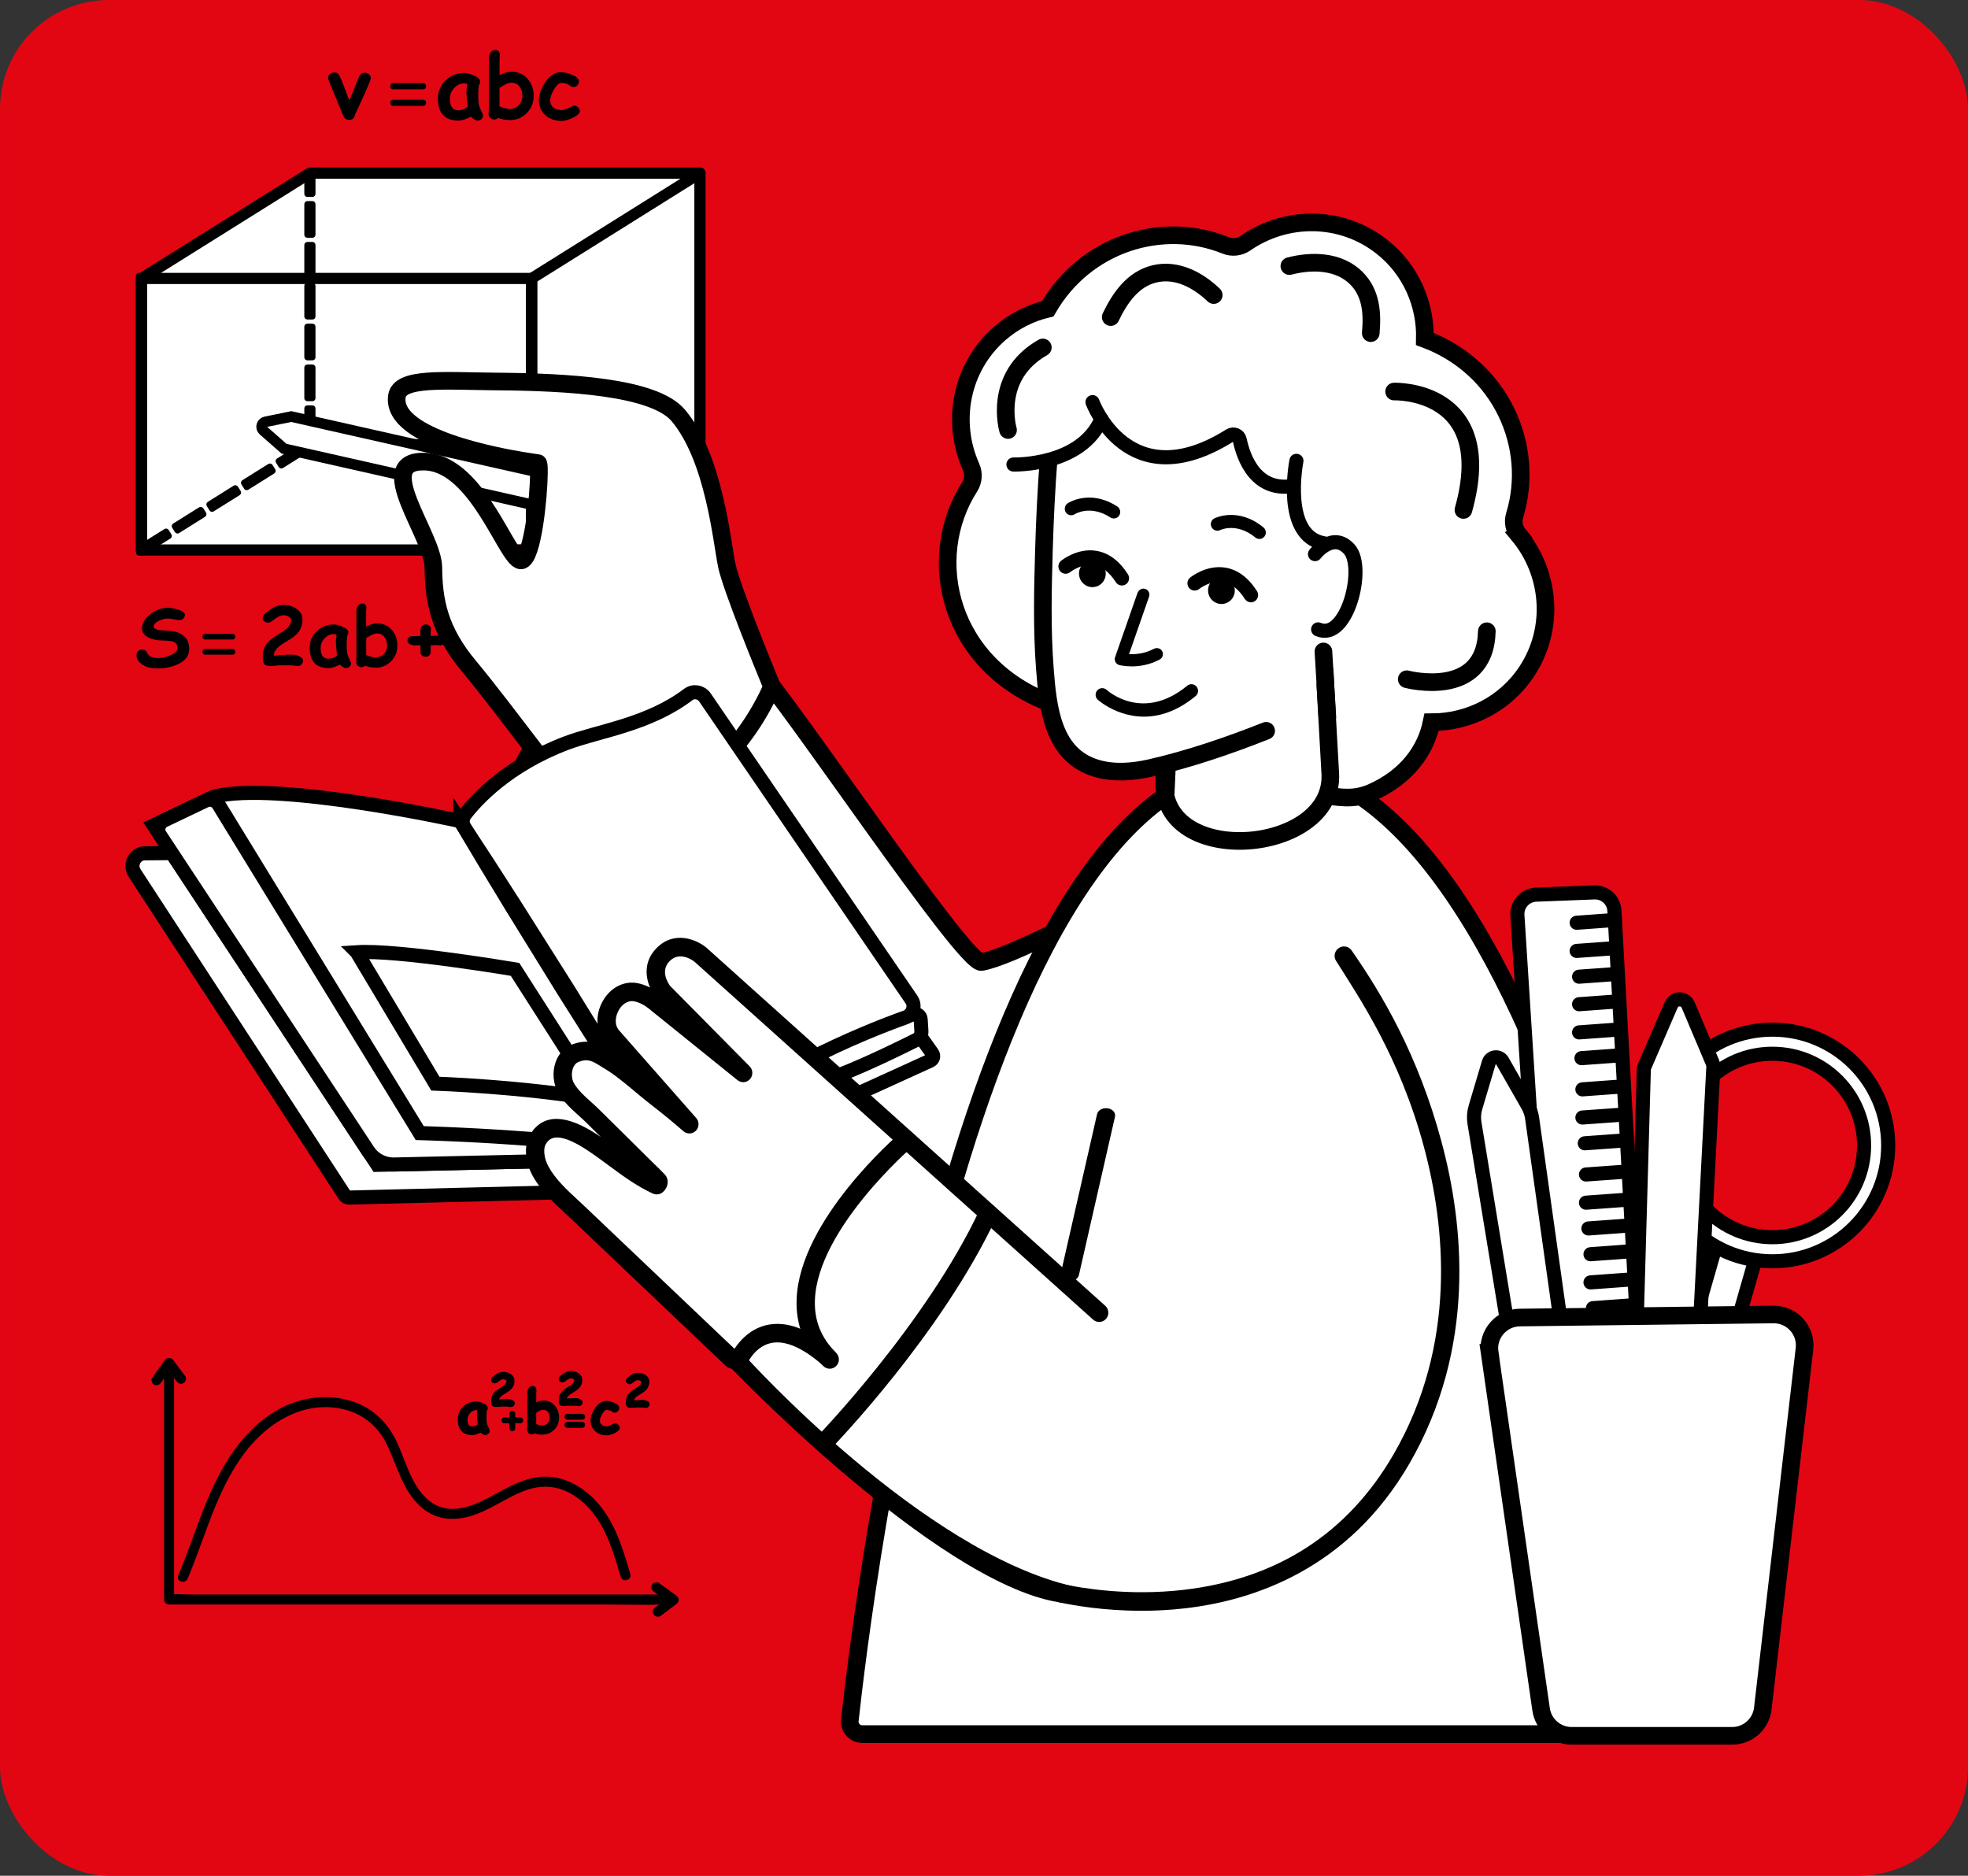 <?xml version="1.0" encoding="UTF-8"?> <svg xmlns="http://www.w3.org/2000/svg" id="a" viewBox="0 0 558.3 532.09"><rect x="0" y="0" width="558.3" height="532.09" fill="#333333" stroke="none"/> <defs> <style>.c{stroke:#fff;}.c,.d,.e,.f,.g{fill:#fff;}.c,.h,.e,.i,.j,.f,.g{stroke-miterlimit:10;}.c,.e,.i,.j,.f,.g{stroke-linecap:round;}.c,.i,.j,.f{stroke-width:4px;}.h{stroke-width:.5px;}.h,.e,.i,.j,.f,.g{stroke:#000;}.e{stroke-width:5px;}.i{fill:none;}.j,.k{fill:#e20613;}.g{stroke-width:3px;}</style> </defs> <g> <rect class="k" x="0" y="0" width="558.3" height="532.09" rx="30.89" ry="30.89" transform="translate(558.3 532.09) rotate(-180)"></rect> <polygon class="d" points="87.18 49.1 198.58 48.99 197.97 153.72 40.03 156.03 40.25 79.4 87.18 49.1"></polygon> <g> <g> <g> <path class="h" d="M151.55,156.75H39.42V78.27h112.13v78.48Zm-110.68-1.45h109.24V79.72H40.87v75.58Z"></path> <path class="h" d="M151.55,157.36H39.42c-.34,0-.61-.27-.61-.61V78.27c0-.34,.27-.61,.61-.61h112.13c.34,0,.61,.27,.61,.61v78.48c0,.34-.27,.61-.61,.61Zm-111.52-1.23h110.9V78.89H40.03v77.25Zm110.07-.22H40.87c-.34,0-.61-.27-.61-.61V79.72c0-.34,.27-.61,.61-.61h109.24c.34,0,.61,.27,.61,.61v75.58c0,.34-.27,.61-.61,.61Zm-108.62-1.23h108.01V80.33H41.48v74.36Z"></path> </g> <g> <path class="h" d="M150.82,156.75c-.12,0-.24-.03-.35-.09-.23-.13-.37-.37-.37-.63V79c0-.25,.13-.48,.34-.61l47.76-29.9c.22-.14,.51-.15,.74-.02,.23,.13,.37,.37,.37,.63V126.13c0,.25-.13,.48-.34,.61l-47.76,29.9c-.12,.07-.25,.11-.38,.11Zm.72-77.35v75.32l46.31-28.99V50.41l-46.31,28.99Z"></path> <path class="h" d="M150.82,157.36c-.22,0-.45-.06-.65-.16-.43-.24-.69-.69-.69-1.17V79c0-.46,.23-.89,.63-1.13l47.76-29.9c.42-.26,.94-.28,1.36-.03,.42,.23,.68,.68,.68,1.17V126.13c0,.46-.24,.89-.63,1.13l-47.76,29.9c-.22,.13-.46,.2-.71,.2Zm47.7-108.36h0l-47.76,29.9-.05,77.12,.11,.11s.04,0,.06-.02l47.76-29.9,.05-77.12h0l-.17-.09Zm-46.98,106.33c-.1,0-.2-.03-.3-.08-.2-.11-.32-.31-.32-.54V79.4c0-.21,.11-.41,.29-.52l46.31-28.99c.19-.12,.43-.12,.62-.02,.19,.11,.32,.31,.32,.54V125.73c0,.21-.11,.41-.29,.52l-46.31,28.99c-.1,.06-.21,.09-.33,.09Zm.61-75.6v73.87l45.08-28.22V51.52l-45.08,28.22Z"></path> </g> <g> <path class="h" d="M40.53,156.64l-.77-1.23,7.36-4.61,.77,1.23-7.36,4.61Zm9.82-6.14l-.77-1.23,7.36-4.61,.77,1.23-7.36,4.61Zm9.82-6.15l-.77-1.23,7.36-4.61,.77,1.23-7.36,4.61Zm9.82-6.15l-.77-1.23,7.36-4.61,.77,1.23-7.36,4.61Zm9.82-6.14l-.77-1.23,7.36-4.61,.77,1.23-7.36,4.61Zm8.83-7.5h-1.45v-8.69h1.45v8.69Zm0-11.58h-1.45v-8.69h1.45v8.69Zm0-11.58h-1.45v-8.69h1.45v8.69Zm0-11.58h-1.45v-8.69h1.45v8.69Zm0-11.58h-1.45v-8.69h1.45v8.69Zm0-11.58h-1.45v-8.69h1.45v8.69Zm0-11.58h-1.45v-5.96h1.45v5.96Z"></path> <path class="h" d="M40.53,157.25c-.2,0-.4-.1-.52-.29l-.77-1.23c-.09-.14-.11-.31-.08-.46,.04-.16,.13-.3,.27-.38l7.36-4.61c.29-.18,.66-.09,.85,.19l.77,1.23c.09,.14,.11,.31,.08,.46-.04,.16-.13,.3-.27,.38l-7.36,4.61c-.1,.06-.21,.09-.32,.09Zm.08-1.65l.12,.19,6.32-3.96-.12-.19-6.32,3.96Zm9.74-4.5s-.09,0-.14-.02c-.16-.04-.3-.13-.38-.27l-.77-1.23c-.09-.14-.11-.3-.08-.46,.04-.16,.13-.3,.27-.38l7.36-4.61c.29-.18,.67-.09,.85,.19l.77,1.23c.09,.14,.11,.31,.08,.46-.04,.16-.13,.3-.27,.38l-7.36,4.61c-.1,.06-.21,.09-.33,.09Zm.08-1.65l.12,.19,6.32-3.96-.12-.19-6.32,3.96Zm9.74-4.5c-.2,0-.4-.1-.52-.29l-.77-1.23c-.09-.14-.11-.3-.08-.46,.04-.16,.14-.3,.27-.38l7.36-4.61c.29-.18,.67-.09,.85,.19l.77,1.23c.09,.14,.11,.3,.08,.46-.04,.16-.14,.3-.27,.38l-7.36,4.61c-.1,.06-.21,.09-.33,.09Zm.08-1.65l.12,.19,6.32-3.96-.12-.19-6.32,3.96Zm9.74-4.5c-.2,0-.4-.1-.52-.29l-.77-1.23c-.09-.14-.11-.31-.08-.46,.04-.16,.13-.3,.27-.38l7.36-4.61c.29-.18,.67-.09,.85,.19l.77,1.23c.09,.14,.11,.3,.08,.46-.04,.16-.14,.3-.27,.38l-7.36,4.61c-.1,.06-.21,.09-.32,.09Zm.08-1.65l.12,.19,6.32-3.96-.12-.19-6.32,3.96Zm9.74-4.5c-.2,0-.4-.1-.52-.29l-.77-1.23c-.09-.14-.11-.31-.08-.46,.04-.16,.13-.3,.27-.38l7.36-4.61c.29-.18,.67-.09,.85,.19l.77,1.23c.09,.14,.11,.3,.08,.46-.04,.16-.14,.3-.27,.38l-7.36,4.61c-.1,.06-.21,.09-.32,.09Zm.08-1.65l.12,.19,6.32-3.96-.12-.19-6.32,3.96Zm8.75-5.85h-1.45c-.34,0-.61-.27-.61-.61v-8.69c0-.34,.27-.61,.61-.61h1.45c.34,0,.61,.27,.61,.61v8.69c0,.34-.27,.61-.61,.61Zm-.83-1.23h.22v-7.46h-.22v7.46Zm.83-10.36h-1.45c-.34,0-.61-.27-.61-.61v-8.69c0-.34,.27-.61,.61-.61h1.45c.34,0,.61,.27,.61,.61v8.69c0,.34-.27,.61-.61,.61Zm-.83-1.23h.22v-7.46h-.22v7.46Zm.83-10.36h-1.45c-.34,0-.61-.27-.61-.61v-8.69c0-.34,.27-.61,.61-.61h1.45c.34,0,.61,.27,.61,.61v8.69c0,.34-.27,.61-.61,.61Zm-.83-1.23h.22v-7.46h-.22v7.46Zm.83-10.36h-1.45c-.34,0-.61-.27-.61-.61v-8.69c0-.34,.27-.61,.61-.61h1.45c.34,0,.61,.27,.61,.61v8.69c0,.34-.27,.61-.61,.61Zm-.83-1.23h.22v-7.46h-.22v7.46Zm.83-10.36h-1.45c-.34,0-.61-.27-.61-.61v-8.69c0-.34,.27-.61,.61-.61h1.45c.34,0,.61,.27,.61,.61v8.69c0,.34-.27,.61-.61,.61Zm-.83-1.23h.22v-7.46h-.22v7.46Zm.83-10.36h-1.45c-.34,0-.61-.27-.61-.61v-8.69c0-.34,.27-.61,.61-.61h1.45c.34,0,.61,.27,.61,.61v8.69c0,.34-.27,.61-.61,.61Zm-.83-1.23h.22v-7.46h-.22v7.46Zm.83-10.36h-1.45c-.34,0-.61-.27-.61-.61v-5.96c0-.34,.27-.61,.61-.61h1.45c.34,0,.61,.27,.61,.61v5.96c0,.34-.27,.61-.61,.61Zm-.83-1.23h.22v-4.74h-.22v4.74Z"></path> </g> <g> <path class="h" d="M40.14,156.75c-.4,0-.72-.33-.72-.72V79c0-.25,.13-.48,.34-.61l47.76-29.9c.12-.07,.25-.11,.38-.11h110.68c.4,0,.72,.32,.72,.72s-.32,.72-.72,.72H88.11l-47.24,29.57v76.63c0,.4-.32,.72-.72,.72Z"></path> <path class="h" d="M40.14,157.36c-.74,0-1.34-.6-1.34-1.34V79c0-.46,.23-.89,.63-1.13l47.76-29.9c.21-.13,.46-.2,.71-.2h110.68c.74,0,1.34,.6,1.34,1.34s-.6,1.34-1.34,1.34H88.29l-46.81,29.3v76.29c0,.74-.6,1.34-1.34,1.34ZM87.9,48.99l-47.82,29.91-.05,77.12c0,.12,.22,.12,.22,0V79.4c0-.21,.11-.41,.29-.52l47.24-29.57c.1-.06,.21-.09,.33-.09h110.47c.06,0,.11-.05,.11-.11s-.05-.11-.11-.11H87.9Z"></path> </g> <g> <path class="h" d="M198.58,126.85h-6.44v-1.45h6.44v1.45Zm-9.33,0h-8.69v-1.45h8.69v1.45Zm-11.58,0h-8.69v-1.45h8.69v1.45Zm-11.58,0h-8.69v-1.45h8.69v1.45Zm-11.58,0h-8.69v-1.45h8.69v1.45Zm-11.58,0h-8.69v-1.45h8.69v1.45Zm-11.58,0h-8.69v-1.45h8.69v1.45Zm-11.58,0h-8.69v-1.45h8.69v1.45Zm-11.58,0h-8.69v-1.45h8.69v1.45Zm-11.58,0h-8.69v-1.45h8.69v1.45Z"></path> <path class="h" d="M198.58,127.47h-6.44c-.34,0-.61-.27-.61-.61v-1.45c0-.34,.27-.61,.61-.61h6.44c.34,0,.61,.27,.61,.61v1.45c0,.34-.27,.61-.61,.61Zm-5.82-1.23h5.21v-.22h-5.21v.22Zm-3.51,1.23h-8.69c-.34,0-.61-.27-.61-.61v-1.45c0-.34,.27-.61,.61-.61h8.69c.34,0,.61,.27,.61,.61v1.45c0,.34-.27,.61-.61,.61Zm-8.07-1.23h7.46v-.22h-7.46v.22Zm-3.51,1.23h-8.69c-.34,0-.61-.27-.61-.61v-1.45c0-.34,.27-.61,.61-.61h8.69c.34,0,.61,.27,.61,.61v1.45c0,.34-.27,.61-.61,.61Zm-8.07-1.23h7.46v-.22h-7.46v.22Zm-3.51,1.23h-8.69c-.34,0-.61-.27-.61-.61v-1.45c0-.34,.27-.61,.61-.61h8.69c.34,0,.61,.27,.61,.61v1.45c0,.34-.27,.61-.61,.61Zm-8.07-1.23h7.46v-.22h-7.46v.22Zm-3.51,1.23h-8.69c-.34,0-.61-.27-.61-.61v-1.45c0-.34,.27-.61,.61-.61h8.69c.34,0,.61,.27,.61,.61v1.45c0,.34-.27,.61-.61,.61Zm-8.07-1.23h7.46v-.22h-7.46v.22Zm-3.51,1.23h-8.69c-.34,0-.61-.27-.61-.61v-1.45c0-.34,.27-.61,.61-.61h8.69c.34,0,.61,.27,.61,.61v1.45c0,.34-.27,.61-.61,.61Zm-8.07-1.23h7.46v-.22h-7.46v.22Zm-3.51,1.23h-8.69c-.34,0-.61-.27-.61-.61v-1.45c0-.34,.27-.61,.61-.61h8.69c.34,0,.61,.27,.61,.61v1.45c0,.34-.27,.61-.61,.61Zm-8.07-1.23h7.46v-.22h-7.46v.22Zm-3.51,1.23h-8.69c-.34,0-.61-.27-.61-.61v-1.45c0-.34,.27-.61,.61-.61h8.69c.34,0,.61,.27,.61,.61v1.45c0,.34-.27,.61-.61,.61Zm-8.07-1.23h7.46v-.22h-7.46v.22Zm-3.51,1.23h-8.69c-.34,0-.61-.27-.61-.61v-1.45c0-.34,.27-.61,.61-.61h8.69c.34,0,.61,.27,.61,.61v1.45c0,.34-.27,.61-.61,.61Zm-8.07-1.23h7.46v-.22h-7.46v.22Zm-3.51,1.23h-8.69c-.34,0-.61-.27-.61-.61v-1.45c0-.34,.27-.61,.61-.61h8.69c.34,0,.61,.27,.61,.61v1.45c0,.34-.27,.61-.61,.61Zm-8.07-1.23h7.46v-.22h-7.46v.22Z"></path> </g> </g> <path d="M44.61,189.6c-1.91,0-3.41-.42-4.5-1.27-.92-.71-1.39-1.52-1.39-2.44,0-.47,.14-.87,.43-1.18,.28-.31,.68-.47,1.18-.47,.68,0,1.17,.34,1.49,1.04,.43,.92,1.4,1.39,2.9,1.39,1.29,0,2.54-.28,3.75-.84,1.25-.58,1.88-1.21,1.88-1.9,0-.95-.39-1.57-1.17-1.87-.56-.22-1.67-.35-3.35-.38-1.3-.03-2.46-.27-3.49-.73-1.39-.62-2.07-1.52-2.05-2.68,.02-1.46,.8-2.81,2.34-4.03,1.54-1.22,3.24-1.83,5.09-1.83,.74,0,1.64,.17,2.72,.51,1.34,.42,2.02,.9,2.02,1.45,0,.39-.13,.74-.4,1.04-.3,.34-.69,.51-1.16,.51-.35,0-.88-.08-1.58-.23-.7-.15-1.23-.23-1.59-.23-.97,0-1.89,.24-2.76,.7-.9,.47-1.35,.97-1.35,1.52,0,.29,.14,.52,.41,.7,.27,.18,.68,.31,1.23,.39,.96,.05,1.92,.11,2.87,.16,1.67,.13,2.98,.6,3.95,1.41,1.07,.9,1.6,2.15,1.6,3.74,0,1.94-1.1,3.4-3.31,4.4-1.68,.76-3.6,1.14-5.77,1.14Z"></path> <g> <path d="M84.49,188.94c-.19,0-.48-.03-.87-.1-.39-.06-.68-.1-.85-.1h-3.31c-.29-.01-.72,.02-1.3,.1-.58,.07-1.01,.11-1.31,.11-.08,0-.2-.02-.36-.04-.16-.03-.28-.05-.36-.05-.68,0-1.13-.27-1.37-.82-.15-.34-.23-.88-.23-1.6,0-1.4,.31-2.58,.94-3.53,.48-.73,1.26-1.46,2.33-2.19,1.01-.67,2.02-1.33,3.03-1.99,1.19-.86,1.78-1.84,1.78-2.94,0-.28-.24-.57-.71-.85-.47-.28-.93-.42-1.39-.42-.8,0-1.64,.36-2.53,1.06-.89,.71-1.5,1.06-1.83,1.06-.4,0-.75-.1-1.05-.29-.37-.24-.56-.57-.56-1,0-.46,.19-.85,.56-1.18,.91-.8,1.7-1.39,2.38-1.76,.98-.53,1.99-.8,3.03-.8,1.3,0,2.47,.34,3.51,1.03,1.19,.78,1.79,1.8,1.79,3.06s-.29,2.36-.88,3.26c-.46,.71-1.18,1.41-2.17,2.08-.94,.59-1.88,1.18-2.82,1.77-1.43,.93-2.19,1.99-2.3,3.19,.41-.05,1.02-.11,1.82-.18,1.6-.08,2.74-.12,3.43-.12,.65,0,1.28,.14,1.91,.42,.78,.34,1.17,.79,1.17,1.33,0,.39-.14,.73-.42,1.03-.29,.31-.66,.47-1.09,.47Z"></path> <path d="M98.08,189.53c-.35,0-.89-.33-1.64-1-.69,.33-1.3,.58-1.82,.75s-.97,.25-1.34,.25c-1.81,0-3.17-.48-4.07-1.45-.9-.97-1.36-2.42-1.36-4.35,0-1.81,.67-3.36,2.01-4.65,1.34-1.29,2.93-1.93,4.8-1.93,.71,0,1.54,.2,2.48,.6,1.13,.48,1.7,1.04,1.7,1.68,0,.27-.09,.5-.26,.7-.07,.3-.13,.67-.17,1.12-.04,.45-.06,.98-.06,1.58,0,1.42,.1,2.44,.3,3.07,.02,.07,.19,.45,.52,1.16,.29,.64,.44,1,.44,1.09,0,.39-.15,.72-.46,.98-.3,.26-.66,.39-1.05,.39Zm-2.79-7.6c0-.24,.02-.52,.05-.83,.03-.31,.08-.66,.15-1.04-.15-.08-.28-.13-.4-.16-.12-.03-.22-.05-.3-.05-1.02,0-1.91,.4-2.68,1.2-.77,.8-1.15,1.72-1.15,2.78s.18,1.76,.54,2.27c.36,.51,.9,.76,1.62,.76,.47,0,.91-.08,1.32-.23,.42-.15,.81-.38,1.18-.68-.22-1.79-.34-3.12-.34-4.01Z"></path> <path d="M106.53,189.39c-1.05,0-2.05-.18-3-.55-.28,.28-.62,.42-1.01,.42s-.75-.13-1.04-.4c-.29-.27-.43-.61-.43-1.01,0-.18,.01-.46,.03-.83,.02-.37,.03-.65,.03-.83v-12.76c0-.54,.12-1.02,.36-1.44,.3-.53,.73-.8,1.28-.8,.8,0,1.2,.43,1.2,1.31,0,.1-.01,.25-.04,.47-.03,.21-.04,.37-.04,.47v4.31c.56-.31,1.09-.54,1.6-.69,.51-.15,1-.23,1.47-.23,1.76,0,3.19,.64,4.28,1.93,1.01,1.2,1.52,2.66,1.52,4.37s-.59,3.22-1.77,4.43c-1.2,1.24-2.69,1.86-4.46,1.86Zm.43-9.7c-.39,0-.84,.11-1.35,.34-.51,.22-1.09,.56-1.72,1.01,0,.71,0,2.31,0,4.79,1.03,.44,1.91,.66,2.65,.66,.95,0,1.74-.32,2.35-.96,.62-.64,.92-1.45,.92-2.43s-.25-1.78-.75-2.42c-.53-.66-1.22-.99-2.1-.99Z"></path> <path d="M124.81,183.08c-.09,0-.23-.01-.4-.04-.18-.03-.32-.04-.42-.04-.21,0-.51,0-.9,.02-.4,.01-.7,.02-.91,.02,0,.25,0,.58,0,.98,0,.52-.01,.84-.01,.97,0,.38-.14,.69-.41,.94-.28,.25-.62,.37-1.02,.37s-.75-.13-1.03-.38c-.27-.25-.41-.57-.41-.95,0,.1,0-.55-.02-1.94-.56,.03-1.06,.05-1.48,.05-.53,0-1.01-.1-1.42-.29-.52-.25-.78-.6-.78-1.06,0-.59,.24-.97,.72-1.15,.26-.1,.75-.15,1.47-.15,.43,0,.92-.01,1.48-.04,0-.08,0-.23-.01-.45,0-.23-.01-.41-.01-.55,0-1.5,.51-2.25,1.52-2.25,.4,0,.74,.12,1.04,.37,.29,.24,.44,.55,.44,.93,0,.12-.01,.31-.04,.56-.03,.25-.04,.44-.04,.57v.79c.18,0,.31,.01,.41,.01,.15,0,.38,0,.68-.02,.3-.01,.53-.02,.69-.02,1.53,0,2.3,.46,2.3,1.39,0,.37-.13,.69-.39,.95-.28,.28-.63,.42-1.05,.42Z"></path> <path d="M139.14,188.94c-.19,0-.48-.03-.87-.1-.39-.06-.68-.1-.85-.1h-3.31c-.29-.01-.72,.02-1.29,.1-.58,.07-1.01,.11-1.31,.11-.08,0-.2-.02-.36-.04-.16-.03-.28-.05-.36-.05-.68,0-1.13-.27-1.37-.82-.15-.34-.22-.88-.22-1.6,0-1.4,.31-2.58,.93-3.53,.48-.73,1.26-1.46,2.33-2.19,1.01-.67,2.02-1.33,3.03-1.99,1.19-.86,1.78-1.84,1.78-2.94,0-.28-.24-.57-.71-.85-.47-.28-.94-.42-1.39-.42-.8,0-1.64,.36-2.53,1.06-.89,.71-1.5,1.06-1.83,1.06-.4,0-.75-.1-1.05-.29-.38-.24-.56-.57-.56-1,0-.46,.19-.85,.56-1.18,.91-.8,1.7-1.39,2.38-1.76,.98-.53,1.99-.8,3.03-.8,1.3,0,2.47,.34,3.51,1.03,1.19,.78,1.79,1.8,1.79,3.06s-.29,2.36-.88,3.26c-.46,.71-1.18,1.41-2.17,2.08-.94,.59-1.88,1.18-2.82,1.77-1.43,.93-2.19,1.99-2.3,3.19,.41-.05,1.02-.11,1.82-.18,1.6-.08,2.74-.12,3.44-.12,.64,0,1.28,.14,1.91,.42,.78,.34,1.17,.79,1.17,1.33,0,.39-.14,.73-.42,1.03-.29,.31-.66,.47-1.09,.47Z"></path> <path d="M148.37,189.39c-1.05,0-2.05-.18-3-.55-.28,.28-.62,.42-1.01,.42s-.75-.13-1.04-.4c-.29-.27-.43-.61-.43-1.01,0-.18,.01-.46,.03-.83,.02-.37,.03-.65,.03-.83v-12.76c0-.54,.12-1.02,.36-1.44,.3-.53,.73-.8,1.28-.8,.8,0,1.21,.43,1.21,1.31,0,.1-.01,.25-.04,.47-.03,.21-.04,.37-.04,.47v4.31c.56-.31,1.09-.54,1.6-.69,.51-.15,1-.23,1.47-.23,1.76,0,3.19,.64,4.28,1.93,1.01,1.2,1.52,2.66,1.52,4.37s-.59,3.22-1.77,4.43c-1.2,1.24-2.69,1.86-4.46,1.86Zm.43-9.7c-.39,0-.84,.11-1.35,.34-.51,.22-1.08,.56-1.72,1.01,0,.71,0,2.31,0,4.79,1.03,.44,1.91,.66,2.65,.66,.95,0,1.74-.32,2.35-.96,.62-.64,.92-1.45,.92-2.43s-.25-1.78-.76-2.42c-.52-.66-1.22-.99-2.09-.99Z"></path> <path d="M161.88,189.62c-1.65,0-3.04-.47-4.16-1.41-1.18-.99-1.77-2.3-1.77-3.92,0-1.49,.53-3.04,1.59-4.63,1.2-1.82,2.6-2.73,4.19-2.73,.78,0,1.69,.21,2.74,.63,1.27,.52,1.9,1.12,1.9,1.79,0,.37-.13,.69-.38,.98-.27,.31-.62,.46-1.05,.46-.32,0-.71-.17-1.17-.52s-1.13-.52-2.04-.52c-.58,0-1.21,.57-1.88,1.7-.65,1.1-.97,2.04-.97,2.84s.29,1.41,.86,1.86c.54,.43,1.25,.64,2.14,.64,.5,0,1.12-.19,1.85-.57,.73-.38,1.19-.57,1.39-.57,.4,0,.75,.15,1.04,.44,.29,.29,.43,.63,.43,1,0,.59-.64,1.17-1.91,1.76-1.14,.52-2.07,.78-2.79,.78Z"></path> <path d="M178.49,183.08c-.09,0-.23-.01-.4-.04-.18-.03-.32-.04-.41-.04-.2,0-.51,0-.9,.02-.4,.01-.7,.02-.91,.02,0,.25,0,.58,0,.98,0,.52-.01,.84-.01,.97,0,.38-.14,.69-.41,.94-.27,.25-.62,.37-1.02,.37s-.75-.13-1.03-.38c-.27-.25-.41-.57-.41-.95,0,.1,0-.55-.02-1.94-.56,.03-1.05,.05-1.47,.05-.53,0-1.01-.1-1.42-.29-.52-.25-.78-.6-.78-1.06,0-.59,.24-.97,.72-1.15,.26-.1,.76-.15,1.48-.15,.43,0,.92-.01,1.47-.04,0-.08,0-.23-.01-.45,0-.23-.01-.41-.01-.55,0-1.5,.51-2.25,1.52-2.25,.4,0,.74,.12,1.04,.37,.29,.24,.44,.55,.44,.93,0,.12-.01,.31-.04,.56-.03,.25-.04,.44-.04,.57v.79c.18,0,.32,.01,.41,.01,.15,0,.38,0,.68-.02,.3-.01,.54-.02,.69-.02,1.53,0,2.3,.46,2.3,1.39,0,.37-.13,.69-.39,.95-.28,.28-.63,.42-1.04,.42Z"></path> <path d="M192.83,188.94c-.19,0-.48-.03-.87-.1s-.68-.1-.85-.1h-3.31c-.29-.01-.72,.02-1.29,.1-.58,.07-1.01,.11-1.31,.11-.08,0-.2-.02-.36-.04-.16-.03-.28-.05-.36-.05-.68,0-1.13-.27-1.37-.82-.15-.34-.22-.88-.22-1.6,0-1.4,.31-2.58,.93-3.53,.48-.73,1.26-1.46,2.33-2.19,1.01-.67,2.02-1.33,3.03-1.99,1.19-.86,1.78-1.84,1.78-2.94,0-.28-.24-.57-.71-.85-.47-.28-.94-.42-1.39-.42-.8,0-1.64,.36-2.53,1.06-.89,.71-1.5,1.06-1.83,1.06-.4,0-.75-.1-1.05-.29-.38-.24-.56-.57-.56-1,0-.46,.19-.85,.56-1.18,.91-.8,1.7-1.39,2.38-1.76,.98-.53,1.99-.8,3.03-.8,1.3,0,2.47,.34,3.51,1.03,1.19,.78,1.79,1.8,1.79,3.06s-.29,2.36-.88,3.26c-.46,.71-1.18,1.41-2.17,2.08-.94,.59-1.88,1.18-2.82,1.77-1.43,.93-2.19,1.99-2.3,3.19,.41-.05,1.02-.11,1.82-.18,1.6-.08,2.74-.12,3.44-.12,.64,0,1.28,.14,1.91,.42,.78,.34,1.17,.79,1.17,1.33,0,.39-.14,.73-.42,1.03-.29,.31-.66,.47-1.09,.47Z"></path> <path d="M206.42,189.53c-.35,0-.89-.33-1.64-1-.69,.33-1.3,.58-1.82,.75s-.97,.25-1.34,.25c-1.81,0-3.17-.48-4.07-1.45s-1.36-2.42-1.36-4.35c0-1.81,.67-3.36,2-4.65,1.34-1.29,2.94-1.93,4.8-1.93,.71,0,1.54,.2,2.48,.6,1.13,.48,1.7,1.04,1.7,1.68,0,.27-.09,.5-.26,.7-.07,.3-.13,.67-.17,1.12-.04,.45-.06,.98-.06,1.58,0,1.42,.1,2.44,.3,3.07,.02,.07,.2,.45,.52,1.16,.29,.64,.44,1,.44,1.09,0,.39-.15,.72-.46,.98-.3,.26-.66,.39-1.05,.39Zm-2.79-7.6c0-.24,.02-.52,.05-.83,.03-.31,.09-.66,.15-1.04-.15-.08-.28-.13-.4-.16-.12-.03-.22-.05-.3-.05-1.02,0-1.91,.4-2.68,1.2-.77,.8-1.15,1.72-1.15,2.78s.18,1.76,.54,2.27c.36,.51,.9,.76,1.62,.76,.47,0,.91-.08,1.32-.23,.42-.15,.81-.38,1.18-.68-.23-1.79-.34-3.12-.34-4.01Z"></path> </g> <path d="M58.2,181.41h7.78c1.03,0,1.03-1.6,0-1.6h-7.78c-1.03,0-1.03,1.6,0,1.6h0Z"></path> <path d="M58.2,185.71h7.78c1.03,0,1.03-1.6,0-1.6h-7.78c-1.03,0-1.03,1.6,0,1.6h0Z"></path> <g> <g> <path d="M100.67,32.62c-.04,.41-.21,.75-.5,1.01-.29,.26-.66,.39-1.09,.39-.83,0-1.41-.43-1.76-1.28-.88-2.21-2.24-5.51-4.07-9.91-.11-.25-.16-.48-.16-.7,0-.44,.18-.82,.53-1.12,.36-.31,.76-.46,1.22-.46,.7,0,1.21,.32,1.51,.97,.47,.99,1.38,3.31,2.73,6.96,.43-.93,1.03-2.33,1.79-4.23,.23-.63,.59-1.51,1.07-2.64,.33-.66,.84-.98,1.52-.98,.46,0,.87,.15,1.22,.45,.36,.3,.53,.68,.53,1.13,0,.29-.66,1.92-1.99,4.87-1.08,2.41-1.94,4.26-2.57,5.54Z"></path> <g> <path d="M135.38,34.21c-.38,0-.98-.36-1.79-1.09-.75,.36-1.42,.63-1.99,.82-.57,.18-1.06,.28-1.46,.28-1.97,0-3.46-.53-4.44-1.59-.99-1.06-1.48-2.64-1.48-4.74,0-1.97,.73-3.66,2.19-5.07,1.46-1.41,3.2-2.11,5.24-2.11,.78,0,1.68,.22,2.7,.66,1.24,.53,1.86,1.14,1.86,1.84,0,.29-.09,.55-.28,.77-.08,.32-.15,.73-.19,1.22-.04,.49-.07,1.07-.07,1.72,0,1.55,.11,2.66,.33,3.35,.03,.07,.21,.49,.57,1.27,.32,.7,.48,1.09,.48,1.19,0,.43-.17,.79-.5,1.07-.33,.28-.72,.43-1.15,.43Zm-3.05-8.3c0-.26,.02-.56,.06-.9,.04-.34,.09-.72,.17-1.14-.16-.08-.31-.14-.44-.18-.13-.04-.24-.06-.33-.06-1.11,0-2.09,.44-2.92,1.31-.84,.87-1.25,1.88-1.25,3.03s.2,1.92,.59,2.48c.39,.55,.98,.83,1.77,.83,.51,0,.99-.08,1.44-.25,.45-.17,.88-.42,1.28-.74-.25-1.95-.37-3.41-.37-4.38Z"></path> <path d="M144.6,34.05c-1.15,0-2.24-.2-3.27-.6-.3,.3-.67,.45-1.11,.45s-.82-.15-1.14-.44c-.31-.29-.47-.66-.47-1.11,0-.2,.01-.5,.04-.9,.03-.41,.04-.71,.04-.9v-13.92c0-.59,.13-1.11,.39-1.57,.33-.58,.79-.87,1.4-.87,.88,0,1.32,.47,1.32,1.43,0,.11-.01,.28-.04,.51-.03,.23-.04,.4-.04,.51v4.71c.61-.34,1.19-.59,1.75-.76,.56-.17,1.09-.25,1.61-.25,1.93,0,3.48,.7,4.67,2.1,1.11,1.31,1.66,2.9,1.66,4.77s-.64,3.51-1.93,4.83c-1.31,1.35-2.93,2.03-4.87,2.03Zm.47-10.58c-.43,0-.92,.12-1.48,.37-.56,.25-1.18,.61-1.88,1.11,0,.78,0,2.52,0,5.22,1.12,.48,2.08,.72,2.89,.72,1.04,0,1.9-.35,2.57-1.05,.67-.7,1.01-1.58,1.01-2.65s-.27-1.95-.82-2.64c-.57-.72-1.33-1.08-2.29-1.08Z"></path> <path d="M159.35,34.31c-1.8,0-3.31-.51-4.54-1.54-1.29-1.08-1.93-2.51-1.93-4.28,0-1.63,.58-3.31,1.73-5.05,1.31-1.98,2.84-2.97,4.57-2.97,.85,0,1.85,.23,2.99,.69,1.38,.56,2.08,1.22,2.08,1.95,0,.4-.14,.76-.42,1.07-.29,.34-.68,.5-1.14,.5-.35,0-.78-.19-1.27-.57-.5-.38-1.24-.57-2.23-.57-.63,0-1.32,.62-2.05,1.86-.7,1.2-1.06,2.23-1.06,3.1s.31,1.54,.94,2.03c.59,.47,1.37,.7,2.33,.7,.55,0,1.22-.21,2.02-.63,.79-.42,1.3-.63,1.51-.63,.44,0,.82,.16,1.14,.48,.31,.32,.47,.68,.47,1.09,0,.64-.7,1.28-2.09,1.92-1.25,.57-2.26,.85-3.05,.85Z"></path> </g> </g> <path d="M111.55,25.34h8.5c1.13,0,1.13-1.75,0-1.75h-8.5c-1.13,0-1.13,1.75,0,1.75h0Z"></path> <path d="M111.55,30.03h8.5c1.13,0,1.13-1.75,0-1.75h-8.5c-1.13,0-1.13,1.75,0,1.75h0Z"></path> </g> </g> <g> <path class="h" d="M46.79,387.72v66.02c0,.63,.54,1.17,1.17,1.17h123.42c5.66,0,11.36,.19,17.02,0,.08,0,.17,0,.25,0,1.51,0,1.51-2.35,0-2.35H53.66c-1.76,0-3.69-.22-5.44,0-.08,0-.17,0-.25,0,.39,.39,.78,.78,1.17,1.17v-66.02c0-1.51-2.35-1.51-2.35,0h0Z"></path> <path class="h" d="M45.43,392.15c1.03-1.44,2.06-2.87,3.1-4.31,.15-.21,.3-.42,.45-.63h-2.03c1.12,1.5,2.25,3,3.37,4.5,.37,.49,1.03,.79,1.61,.42,.48-.31,.81-1.08,.42-1.61-1.12-1.5-2.24-3-3.37-4.5-.55-.74-1.48-.76-2.03,0-1.03,1.44-2.06,2.87-3.1,4.31-.15,.21-.3,.42-.45,.63-.36,.5-.1,1.33,.42,1.61,.61,.32,1.22,.11,1.61-.42h0Z"></path> <path class="h" d="M185.6,451.29c1.44,1.03,2.87,2.06,4.31,3.1,.21,.15,.42,.3,.63,.45v-2.03c-1.5,1.12-3,2.25-4.5,3.37-.49,.37-.79,1.03-.42,1.61,.31,.48,1.08,.81,1.61,.42,1.5-1.12,3-2.24,4.5-3.37,.74-.55,.76-1.48,0-2.03-1.44-1.03-2.87-2.06-4.31-3.1-.21-.15-.42-.3-.63-.45-.5-.36-1.33-.1-1.61,.42-.32,.61-.11,1.22,.42,1.61h0Z"></path> <path class="h" d="M53.04,447.65c5.04-11.95,8.16-24.97,16.05-35.51,6.55-8.74,16.9-15.2,28.15-12.68,5.39,1.21,9.65,4.44,12.27,9.3,2.81,5.2,4.03,11.14,7.66,15.9,1.64,2.16,3.69,3.99,6.23,5.03,2.79,1.14,5.86,1.13,8.78,.47,6.38-1.45,11.44-5.9,17.6-7.87,3.34-1.07,6.74-1.11,10.03,.14,2.97,1.12,5.57,3.13,7.68,5.48,4.8,5.34,6.84,12.55,8.81,19.29,.42,1.45,2.69,.83,2.26-.62-1.83-6.27-3.74-12.77-7.63-18.12-3.39-4.66-8.4-8.46-14.23-9.21-6.7-.87-12.46,2.94-18.12,5.91-3.05,1.6-6.4,3.03-9.89,3.13-3.09,.08-5.86-1.07-8.06-3.22-4.43-4.34-5.78-10.67-8.37-16.08-2.49-5.2-6.42-9.12-11.9-11.06-5.03-1.78-10.72-1.74-15.8-.21-5.52,1.66-10.38,5.17-14.27,9.36-10.33,11.15-13.75,26.32-19.5,39.96-.59,1.39,1.68,2,2.26,.62h0Z"></path> <g> <path class="h" d="M137.58,406.85c-.25,0-.65-.24-1.2-.73-.51,.24-.95,.42-1.33,.55-.38,.12-.71,.19-.98,.19-1.32,0-2.31-.35-2.98-1.06-.66-.71-.99-1.77-.99-3.18,0-1.32,.49-2.46,1.47-3.4,.98-.94,2.15-1.41,3.51-1.41,.52,0,1.13,.15,1.81,.44,.83,.35,1.24,.76,1.24,1.23,0,.2-.06,.37-.19,.51-.06,.22-.1,.49-.13,.82-.03,.33-.05,.71-.05,1.15,0,1.04,.07,1.79,.22,2.24,.02,.05,.14,.33,.38,.85,.21,.47,.32,.73,.32,.8,0,.29-.11,.53-.33,.72-.22,.19-.48,.28-.77,.28Zm-2.04-5.56c0-.18,.01-.38,.04-.61,.02-.23,.06-.48,.11-.76-.11-.05-.21-.09-.29-.12-.09-.02-.16-.04-.22-.04-.75,0-1.4,.29-1.96,.88-.56,.58-.84,1.26-.84,2.03s.13,1.29,.4,1.66c.26,.37,.66,.56,1.19,.56,.34,0,.66-.06,.97-.17,.3-.11,.59-.28,.86-.5-.16-1.31-.25-2.28-.25-2.93Z"></path> <path class="h" d="M145,398.87c-.1,0-.26-.02-.48-.05-.22-.03-.37-.05-.46-.05h-1.81c-.16,0-.39,.01-.71,.05-.32,.04-.55,.06-.71,.06-.05,0-.11,0-.2-.02-.09-.02-.15-.02-.2-.02-.37,0-.62-.15-.75-.45-.08-.19-.12-.48-.12-.87,0-.77,.17-1.41,.51-1.93,.26-.4,.69-.8,1.27-1.19,.55-.37,1.11-.73,1.65-1.09,.65-.47,.97-1.01,.97-1.61,0-.16-.13-.31-.39-.46-.26-.15-.51-.23-.76-.23-.43,0-.9,.19-1.38,.58-.49,.39-.82,.58-1,.58-.22,0-.41-.05-.57-.16-.2-.13-.31-.31-.31-.55,0-.25,.1-.47,.31-.65,.5-.44,.93-.76,1.3-.96,.53-.29,1.09-.44,1.65-.44,.71,0,1.35,.19,1.92,.56,.65,.43,.98,.99,.98,1.67s-.16,1.29-.48,1.78c-.25,.39-.65,.77-1.19,1.14-.51,.32-1.03,.65-1.54,.97-.78,.51-1.2,1.09-1.26,1.74,.23-.03,.56-.06,1-.1,.87-.04,1.5-.07,1.88-.07,.35,0,.7,.08,1.05,.23,.43,.19,.64,.43,.64,.73,0,.21-.08,.4-.23,.56-.16,.17-.36,.26-.6,.26Z"></path> <path class="h" d="M153.81,406.74c-.77,0-1.5-.13-2.19-.4-.2,.2-.45,.3-.74,.3s-.55-.1-.76-.3c-.21-.2-.32-.44-.32-.74,0-.13,0-.33,.03-.61s.03-.47,.03-.61v-9.33c0-.39,.09-.75,.26-1.05,.22-.39,.53-.58,.94-.58,.59,0,.88,.32,.88,.95,0,.07-.01,.19-.03,.34-.02,.16-.03,.27-.03,.34v3.15c.41-.22,.79-.39,1.17-.51,.37-.11,.73-.17,1.08-.17,1.29,0,2.33,.47,3.13,1.41,.74,.88,1.11,1.94,1.11,3.19s-.43,2.35-1.29,3.24c-.88,.91-1.97,1.36-3.26,1.36Zm.31-7.09c-.28,0-.61,.08-.99,.25-.37,.16-.79,.41-1.26,.74,0,.52,0,1.69,0,3.5,.75,.32,1.4,.49,1.93,.49,.7,0,1.27-.23,1.72-.7,.45-.47,.68-1.06,.68-1.77s-.18-1.3-.55-1.77c-.38-.48-.9-.72-1.53-.72Z"></path> <path class="h" d="M172.14,406.92c-1.21,0-2.22-.34-3.04-1.03-.86-.72-1.29-1.68-1.29-2.87,0-1.09,.39-2.22,1.16-3.38,.88-1.33,1.9-1.99,3.06-1.99,.57,0,1.24,.15,2,.46,.93,.38,1.39,.82,1.39,1.31,0,.27-.09,.51-.28,.72-.2,.23-.45,.34-.77,.34-.24,0-.52-.13-.85-.38-.33-.25-.83-.38-1.49-.38-.42,0-.88,.41-1.38,1.24-.47,.8-.71,1.49-.71,2.07s.21,1.03,.63,1.36c.39,.31,.92,.47,1.56,.47,.37,0,.82-.14,1.35-.42,.53-.28,.87-.42,1.01-.42,.3,0,.55,.11,.76,.32,.21,.21,.32,.46,.32,.73,0,.43-.47,.86-1.4,1.28-.84,.38-1.52,.57-2.04,.57Z"></path> <path class="h" d="M164.2,398.62c-.1,0-.26-.02-.48-.05-.22-.03-.37-.05-.46-.05h-1.81c-.16,0-.39,.01-.71,.05-.32,.04-.55,.06-.71,.06-.05,0-.11,0-.2-.02-.09-.02-.15-.02-.2-.02-.37,0-.62-.15-.75-.45-.08-.19-.12-.48-.12-.87,0-.77,.17-1.41,.51-1.93,.26-.4,.69-.8,1.27-1.19,.55-.37,1.11-.73,1.66-1.09,.65-.47,.97-1.01,.97-1.61,0-.16-.13-.31-.39-.46-.26-.15-.51-.23-.76-.23-.43,0-.9,.19-1.38,.58-.49,.39-.82,.58-1,.58-.22,0-.41-.05-.57-.16-.2-.13-.31-.31-.31-.55,0-.25,.1-.47,.31-.65,.5-.44,.93-.76,1.3-.96,.53-.29,1.09-.44,1.66-.44,.71,0,1.35,.19,1.92,.56,.65,.43,.98,.99,.98,1.67s-.16,1.29-.48,1.78c-.25,.39-.65,.77-1.19,1.14-.51,.32-1.03,.65-1.54,.97-.78,.51-1.2,1.09-1.26,1.74,.23-.03,.56-.06,1-.1,.87-.04,1.5-.07,1.88-.07,.35,0,.7,.08,1.05,.23,.43,.19,.64,.43,.64,.73,0,.21-.08,.4-.23,.56-.16,.17-.36,.26-.6,.26Z"></path> <path class="h" d="M183.23,399.13c-.1,0-.26-.02-.48-.05-.22-.03-.37-.05-.46-.05h-1.81c-.16,0-.39,.01-.71,.05-.32,.04-.55,.06-.71,.06-.05,0-.11,0-.2-.02-.09-.02-.15-.02-.2-.02-.37,0-.62-.15-.75-.45-.08-.19-.12-.48-.12-.87,0-.77,.17-1.41,.51-1.93,.26-.4,.69-.8,1.27-1.19,.55-.37,1.11-.73,1.65-1.09,.65-.47,.97-1.01,.97-1.61,0-.16-.13-.31-.39-.46-.26-.15-.51-.23-.76-.23-.43,0-.9,.19-1.38,.58-.49,.39-.82,.58-1,.58-.22,0-.41-.05-.57-.16-.2-.13-.31-.31-.31-.55,0-.25,.1-.47,.31-.65,.5-.44,.93-.76,1.3-.96,.53-.29,1.09-.44,1.66-.44,.71,0,1.35,.19,1.92,.56,.65,.43,.98,.99,.98,1.67s-.16,1.29-.48,1.78c-.25,.39-.65,.77-1.19,1.14-.51,.32-1.03,.65-1.54,.97-.78,.51-1.2,1.09-1.26,1.74,.23-.03,.56-.06,1-.1,.87-.04,1.5-.07,1.88-.07,.35,0,.7,.08,1.05,.23,.43,.19,.64,.43,.64,.73,0,.21-.08,.4-.23,.56-.16,.17-.36,.26-.6,.26Z"></path> <path class="h" d="M160.98,402.49h4.19c.32,0,.59-.27,.59-.59s-.27-.59-.59-.59h-4.19c-.32,0-.59,.27-.59,.59s.27,.59,.59,.59h0Z"></path> <path class="h" d="M160.98,404.78h4.19c.32,0,.59-.27,.59-.59s-.27-.59-.59-.59h-4.19c-.32,0-.59,.27-.59,.59s.27,.59,.59,.59h0Z"></path> <path class="h" d="M144.75,401.02v4.15c0,.32,.27,.59,.59,.59s.59-.27,.59-.59v-4.15c0-.32-.27-.59-.59-.59s-.59,.27-.59,.59h0Z"></path> <path class="h" d="M143.07,403.5h4.55c.75,0,.76-1.17,0-1.17h-4.55c-.75,0-.76,1.17,0,1.17h0Z"></path> </g> </g> <g> <path class="e" d="M365.55,260.19c-21.19,28.16-71.23,84.31-99.66,84.27-33.89-.05-99.53-83.11-117.4-122.67-6.49-14.36,55.08-44.07,65-33.83,9.95,10.27,60.14,85.81,64.95,84.94,8.12-1.48,28-12.16,62.46-28.88,34.63-16.8,34.79,2.71,24.65,16.18Z"></path> <g> <path class="g" d="M160.78,145.38l-80.21-18.1-5.87-5.15c-.89-.78-.5-2.25,.66-2.48l7.27-1.48,80.21,18.1-2.06,9.12Z"></path> <path class="e" d="M206.19,160.47c-1.45-6.95-3.55-30.54-13.78-42.64-6.92-8.19-31.68-9.46-51.84-9.61-14.8-.13-27.2-1.31-27.98,4.21-.43,3.07,1.3,5.7,4.3,7.97,5.51,4.15,15.25,6.98,23.24,8.75,6.04,1.33,11.08,2.03,12.51,2.23,.76,.1-.17,17.06-2.6,24.36-.56,1.71-1.22,2.88-1.94,3.18-3.8,1.54-12.12-27.4-27.51-27.97-15.37-.55,2.3,20.87,2.35,30.02,.09,9.18,1.49,17.75,10.23,28.17,2.22,2.65,5.37,6.63,8.86,11.14,10.17,13.24,23.65,30.82,24.87,33.08,1.65,2.98,35.98-3.35,51.76-37.78,.23-.5,.24-1.07,.03-1.57-1.86-4.52-11.17-27.27-12.49-33.53Z"></path> </g> </g> <path class="e" d="M482.05,491.92c2.17,0,3.83-1.92,3.51-4.07-5.13-34.18-43.85-272.12-127.91-271.21s-112.91,237.82-116.56,271.35c-.23,2.1,1.42,3.93,3.53,3.93h237.43Z"></path> <path class="e" d="M430.83,151.72c-1.29-1.55-1.72-3.63-1.14-5.52,5.96-19.49-3.78-41.92-25.47-50.04,.24-9.87-3.95-19.67-12.23-26.19-11.43-9.01-27.13-8.99-38.66-1-1.65,1.14-3.76,1.39-5.6,.65-17.95-7.26-39.78-.63-50.49,17.97-4.92,1.17-9.63,3.5-13.69,7.05-10.95,9.59-13.81,25.02-8.07,37.82,.82,1.83,.68,3.95-.39,5.63-13.09,20.47-5.82,50.97,23.56,61.63,3.36,1.22,8.47,1.83,12.71,1.64,1.99,4.96,5.47,9.4,10.31,12.56,11.08,7.25,25.44,5.38,34.08-3.81,4.09,8.79,13.03,15.66,25.96,16.13,2.54,.09,5.07-.39,7.38-1.41,10.01-4.42,15.41-11.96,17.04-19.95,10.6-.02,20.91-5.12,27.08-14.55,7.97-12.18,6.57-27.81-2.4-38.6Zm-70.48,29.21c-2.33-5.02-6.25-9.4-11.58-12.33,1.53-7.86,.71-16.15-2.52-23.74,1.77-.69,3.51-1.49,5.19-2.43,1.38,6,4.13,11.7,8.14,16.61-.79,2.27-1.37,4.72-1.69,7.38-.31,2.59,0,5.22,.87,7.66,.75,2.1,1.66,4.02,2.69,5.77-.37,.35-.74,.71-1.09,1.08Z"></path> <path class="e" d="M377.39,219.51l-1.37-24.51-.02-.49h0l-.19-3.78-3.2-3.27-40.78,13.58s-.43,9.05-.83,17.34c-.05,1.13-.11,2.26-.15,3.33-.07,1.44-.13,2.8-.19,4.04-.16,3.52-.1-4.46-.36-4.42-1.2,25.23,48.3,21.14,47.09-1.83Z"></path> <path class="d" d="M339.45,210.35l29.7-2.36,8.7-28.26s-2.96-7.18-4.44-6.29c-1.48,.89-26.75,18.42-26.75,18.42h-8.98l1.76,18.5Z"></path> <polygon class="c" points="346.58 121.98 318.51 188.43 364.22 205.49 374.4 169.82 374.4 136.75 346.58 121.98"></polygon> <path d="M355.28,170.83c-.8,.16-1.65-.18-2.12-.91-1.8-2.82-3.88-4.43-6.19-4.81-3.56-.58-6.74,1.94-6.77,1.96-.87,.72-2.16,.58-2.88-.3-.72-.89-.59-2.19,.29-2.91,.19-.15,4.58-3.71,9.99-2.84,3.5,.57,6.53,2.81,8.99,6.66,.61,.96,.34,2.24-.6,2.85-.22,.15-.46,.24-.71,.29Z"></path> <path d="M358.03,152.73c-.61,.28-1.35,.2-1.91-.26-5.31-4.36-9.91-2.13-9.95-2.11-.91,.45-2.01,.08-2.47-.83-.46-.91-.1-2.02,.8-2.48,.27-.14,6.77-3.3,13.92,2.56,.79,.65,.91,1.81,.28,2.6-.19,.23-.41,.4-.67,.52Z"></path> <ellipse cx="346.5" cy="167.52" rx="3.79" ry="3.84" transform="translate(-25.9 70.34) rotate(-11.18)"></ellipse> <path class="f" d="M309.93,114.07s10.07,27.6,38.95,9.48c1.1-.69,2.55-.09,2.81,1.18,1.07,5.13,4.65,15.43,16.09,12.96"></path> <path class="f" d="M373.05,157.19s5.09-6.59,9.75-1.37c4.65,5.22-.66,26.27-8.86,22.72"></path> <g> <path class="f" d="M41.19,242.06l84.04-.77c.24,0,.48-.07,.69-.19l68.11-39.53c.63-.36,1.43-.19,1.85,.4l68.59,96.82c.51,.72,.24,1.72-.56,2.09l-68.23,31.06c-.71,.32-1.02,1.17-.69,1.88h0c.36,.77-.03,1.67-.84,1.93l-12.44,4.01c-.61,.2-1.27-.04-1.61-.58l-.49-.77c-.26-.41-.73-.66-1.22-.65l-79.39,1.96c-.49,.01-.95-.23-1.21-.64l-59.61-91.44c-1.56-2.4,.14-5.57,3-5.6Z"></path> <g> <g> <path class="f" d="M190.37,328.6s25.59-14.94,47.85-23.68c8.31-3.26,18.09-8.09,21.77-9.95,.92-.46,1.46-1.42,1.4-2.44l-.21-3.38c-.06-1.02-1.05-1.73-2.04-1.44-9.55,2.81-52.19,16.49-68.78,40.88Z"></path> <path class="f" d="M131.77,234.83c-.75-1.19-.67-2.72,.19-3.83,3.17-4.12,12.04-13.88,28.69-20.2,9.09-3.45,23.2-5.14,34.58-13.77,1.51-1.15,3.68-.76,4.75,.81l58.59,85.7c1.24,1.81,.44,4.31-1.63,5.05-11.34,4.06-43.5,16.78-63.63,36.92-1.54,1.54-4.09,1.27-5.24-.57l-56.3-90.1Z"></path> </g> <g> <path class="f" d="M190.37,328.6l-59.78-95.67s-52.07-11.53-69.94-6.93l-17.06,8.13,63.46,96.3,83.32-1.84Z"></path> <path class="f" d="M62,228.23l57.08,93.2s48.17,1.19,71.29,7.17l-78.53,1.74c-2.98,.07-5.79-1.41-7.43-3.89l-59.01-89.55c-.96-1.45-.41-3.42,1.16-4.17l11.74-5.6c1.33-.64,2.93-.16,3.71,1.1Z"></path> </g> <path class="f" d="M130.59,232.94c5.17,7.85,10.3,15.74,15.35,23.67l15.07,23.84,14.82,23.99c4.91,8.02,9.75,16.08,14.54,24.17-5.18-7.85-10.3-15.74-15.35-23.66l-15.07-23.84-14.82-23.99c-4.91-8.02-9.75-16.08-14.54-24.17Z"></path> <path class="f" d="M101.23,270.12l22.28,37.28s24.86,.82,46.25,4.58l-23.65-36.99s-33.28-5.63-44.88-4.87Z"></path> </g> </g> <path class="e" d="M297.53,129.57c-.7,8.94-1.13,17.91-1.39,26.87-.32,11.05-.57,22.13,.27,33.17,.84,11.07,2.15,24.69,14.73,28.37,4.91,1.44,10.2,1.01,15.19-.12,11.05-2.51,22.34-6.38,32.86-10.55"></path> <path d="M318.66,166.05c-.8,.16-1.65-.18-2.12-.91-1.79-2.8-3.87-4.42-6.16-4.8-3.58-.6-6.77,1.94-6.8,1.97-.88,.71-2.16,.57-2.87-.32-.71-.89-.58-2.18,.29-2.9,.19-.15,4.58-3.71,9.99-2.84,3.5,.57,6.53,2.81,8.99,6.66,.61,.96,.34,2.24-.6,2.85-.22,.15-.46,.24-.71,.29Z"></path> <ellipse cx="309.89" cy="162.74" rx="3.79" ry="3.84" transform="translate(-25.67 63.15) rotate(-11.18)"></ellipse> <path d="M316.91,146.81c-.58,.35-1.32,.36-1.92-.03-5.75-3.71-10.05-.94-10.1-.91-.85,.55-1.98,.32-2.53-.53s-.32-2,.52-2.56c.25-.17,6.35-4.1,14.07,.89,.85,.55,1.1,1.69,.56,2.56-.16,.25-.37,.45-.6,.59Z"></path> <path d="M330.17,202.46c-10.76,3.21-18.64-3.87-18.74-3.96-.77-.71-.83-1.91-.13-2.68,.7-.77,1.88-.82,2.65-.12h0c.42,.38,10.34,9.14,22.86-1.19,.8-.66,1.98-.54,2.64,.27,.66,.81,.55,2.01-.26,2.67-3.15,2.6-6.19,4.17-9.03,5.01Z"></path> <rect class="d" x="442.23" y="312.26" width="14.06" height="62.81"></rect> <g> <path class="d" d="M305.24,363.03l-112.2-95.51-6.13,4.72-.32,8.49s-2.94,1.21-3.38,1.02-7.53-1.4-8.17-1.09-2.62,6.7-2.62,6.7l3.32,9,1.81,6.79-7.15-3.23-2.89-1.38-5.79,2.91-1.19,6.47,7.32,9.87,6.98,8.17-16.17-5.27-6.3,5.61,3.91,8.51,27.4,28.21,76.05,66.94s38.2,35.59,87.12,24.43c48.92-11.16,62.71-70.49,62.71-70.49,0,0,6.88-44.91-3.41-69.39-10.28-24.49-21.3-42.88-21.3-42.88l-72.89,30-12.63,52.84,5.91,8.55Z"></path> <path d="M303.51,454.86c-.06,0-.12,0-.18,0-33.45-2.28-93.13-63.87-95.65-66.49-1-1.04-.98-2.7,.05-3.71,1.03-1.01,2.67-.99,3.67,.05,.6,.63,50.06,55.47,93.08,65.31,1.65,.38,1.72,.95,1.62,2.39-.09,1.39-1.23,2.45-2.59,2.45Z"></path> <path d="M235.39,388.27c-.66,0-1.31-.25-1.82-.75-5.3-5.26-7.85-11.63-7.58-18.94,.82-22.48,28.29-46.26,29.46-47.26,1.09-.94,2.73-.8,3.66,.31,.93,1.11,.79,2.76-.3,3.7-.27,.23-26.9,23.29-27.63,43.45-.21,5.85,1.76,10.75,6.03,14.99,1.02,1.02,1.04,2.68,.03,3.71-.51,.52-1.18,.79-1.85,.79Z"></path> <path d="M233.6,412.04c-.66,0-1.31-.25-1.82-.75-1.02-1.02-1.04-2.68-.03-3.71,.31-.32,31.07-32.18,46.23-64.54,.61-1.31,2.16-1.87,3.46-1.25,1.3,.62,1.85,2.19,1.23,3.5-15.54,33.17-45.93,64.64-47.22,65.97-.51,.52-1.18,.79-1.85,.79Z"></path> <path d="M303.53,363.4c-.15,0-.31-.01-.46-.03-1.4-.2-2.33-1.27-2.08-2.39l10.24-44.94c.25-1.11,1.6-1.85,3-1.65,1.4,.2,2.33,1.27,2.08,2.39l-10.24,44.94c-.23,.99-1.31,1.69-2.53,1.69Z"></path> <path d="M207.78,388.27c-.64,0-1.28-.24-1.78-.71l-43.65-41.5c-.65-.61-1.31-1.23-1.97-1.84-3.44-3.19-7.01-6.48-9.37-10.86-1.71-3.17-2.84-8.2-.38-11.91,3.71-5.59,10.12-5.39,19.08,.59,.25,.17,.49,.33,.74,.5l-4.16-4.12c-.67-.66-1.38-1.3-2.14-1.98-2.15-1.93-4.37-3.93-5.9-6.69-1.36-2.45-1.6-5.69-.62-8.47,.83-2.35,2.46-4.11,4.59-4.95,5.05-2,8.42,.1,10.87,1.64,.32,.2,.65,.4,.98,.6,.08,.05,.16,.1,.25,.15-1.57-1.78-2.57-2.92-2.6-2.96-2.7-3.07-2.98-7.83-.69-11.84,2.19-3.84,6.09-5.8,9.95-5,1.16,.24,2.31,.65,3.42,1.21-1.33-3.14-1.76-7.52,1.89-11.21,5.02-5.08,11.35-2.34,13.99-.19,.03,.03,.07,.05,.1,.08l113.17,101.61c1.07,.96,1.17,2.62,.22,3.71-.95,1.08-2.59,1.18-3.66,.22l-113.11-101.55c-.55-.43-4.19-3.04-7.03-.16-2.75,2.78-.42,6.29,.12,7.02l22.58,22.84c.97,.98,1.02,2.57,.1,3.61-.92,1.04-2.48,1.17-3.55,.3l-25.26-20.37c-1.25-1.01-2.64-1.69-4.01-1.98-1.98-.41-3.57,1.01-4.41,2.48-.97,1.71-1.33,4.14,.07,5.73,.05,.05,21.9,24.89,21.9,24.89,.91,1.03,.87,2.6-.09,3.59-.96,.99-2.51,1.05-3.54,.15-2.93-2.55-6.06-5.12-9.58-7.84-1.36-1.05-2.72-2.19-4.16-3.4-2.87-2.39-5.83-4.87-8.67-6.55-.37-.22-.73-.44-1.09-.66-2.25-1.41-3.62-2.26-6.25-1.21-.73,.29-1.27,.91-1.6,1.83-.47,1.32-.36,3.02,.25,4.13,1.11,1.99,2.91,3.62,4.83,5.34,.77,.69,1.56,1.4,2.32,2.15l14.95,14.79c.37,.37,.75,.73,1.12,1.09,.86,.84,1.76,1.7,2.61,2.62,1.06,1.14,1.09,2.86,.07,4.29-1.07,1.51-2.55,1.54-3.49,1.1-4.69-2.17-8.75-5.18-12.68-8.09-1.84-1.36-3.75-2.77-5.67-4.05-9.19-6.14-11.16-3.17-11.9-2.05-1.04,1.57-.47,4.44,.62,6.47,1.95,3.61,5.19,6.6,8.32,9.5,.68,.63,1.36,1.26,2.02,1.89l43.65,41.5c1.04,.99,1.1,2.65,.11,3.71-.51,.55-1.2,.83-1.89,.83Z"></path> <path d="M209.54,388.49c-.34,0-.69-.07-1.02-.21-1.31-.57-1.93-2.1-1.37-3.43,.12-.29,3.11-7.26,10.24-8.94,5.7-1.34,12.13,1.06,19.11,7.16,1.09,.95,1.21,2.61,.27,3.7-.94,1.1-2.58,1.22-3.66,.27-5.56-4.85-10.57-6.94-14.5-6.03-4.56,1.05-6.67,5.85-6.69,5.9-.43,.99-1.38,1.58-2.39,1.58Z"></path> <path d="M323.77,456.93c-10.7,0-19.2-1.51-23.31-2.4-1.47-.32-2.36-1.81-1.97-3.26h0c.37-1.34,1.72-2.18,3.08-1.88,5.28,1.13,18.65,3.41,34.19,1.61,26.57-3.08,46.63-16.04,59.61-38.5,18.08-31.28,14.63-64.74,8.54-87.3-6.87-25.46-18.38-42.29-24.9-52.66-.67-1.07-.48-2.45,.43-3.31l.04-.04c1.17-1.1,3.04-.91,3.95,.41,8.86,12.72,18.94,29.95,25.49,54.22,6.35,23.53,9.93,58.47-9.07,91.33-17.3,29.92-44.18,38.86-63.69,41.09-4.35,.5-8.52,.7-12.4,.7Z"></path> </g> <path class="f" d="M287.5,131.77s19.24,.53,24.94-12.89"></path> <path class="f" d="M367.78,130.73s-4.27,21.48,7.95,23.42"></path> <path class="e" d="M395.5,111.07s29.36-.99,19.66,33.59"></path> <path class="e" d="M315.1,89.95c2.58-5.39,6.26-10.79,12.42-12.26,6.31-1.51,12.35,1.75,16.8,6.01"></path> <path class="e" d="M365.78,75.48c6.36-1.65,13.99-1.52,18.94,3.37,4.29,4.24,4.66,9.97,4.15,15.65"></path> <path class="e" d="M399.08,192.68s22.21,5.89,22.72-13.61"></path> <path class="e" d="M285.97,121.98s-4.51-15.25,9.87-23.42"></path> <g> <rect class="f" x="478.36" y="352.11" width="11.87" height="62.92" rx="3.57" ry="3.57" transform="translate(843.8 885.98) rotate(-163.97)"></rect> <circle class="f" cx="502.8" cy="324.94" r="32.86"></circle> <circle class="j" cx="502.8" cy="324.94" r="26.02"></circle> <path class="f" d="M482.53,370.68l3.53-68c.02-.4-.05-.79-.2-1.16l-6.95-16.43c-.9-2.13-3.91-2.14-4.82-.02l-7.55,17.46c-.13,.31-.2,.63-.21,.97l-2,70.49"></path> <path class="f" d="M437.07,362.99l-6.61-103.49c-.11-3.04,2.26-5.59,5.29-5.71l16.53-.64c3.01-.12,5.55,2.2,5.71,5.2l6.33,115.51"></path> <line class="i" x1="447.28" y1="261.76" x2="458.16" y2="260.97"></line> <line class="i" x1="447.28" y1="269.75" x2="458.16" y2="268.97"></line> <line class="i" x1="447.97" y1="277.06" x2="458.85" y2="276.28"></line> <line class="i" x1="447.97" y1="284.87" x2="458.85" y2="284.08"></line> <line class="i" x1="447.97" y1="292.86" x2="458.85" y2="292.07"></line> <line class="i" x1="448.65" y1="300.17" x2="459.53" y2="299.38"></line> <line class="i" x1="448.91" y1="309.02" x2="459.79" y2="308.23"></line> <line class="i" x1="448.91" y1="317.01" x2="459.79" y2="316.23"></line> <line class="i" x1="449.59" y1="324.32" x2="460.47" y2="323.54"></line> <line class="i" x1="449.93" y1="333.17" x2="460.82" y2="332.39"></line> <line class="i" x1="449.93" y1="341.17" x2="460.82" y2="340.38"></line> <line class="i" x1="450.62" y1="348.48" x2="461.5" y2="347.69"></line> <line class="i" x1="451.21" y1="355.79" x2="462.09" y2="355"></line> <line class="i" x1="451.21" y1="363.78" x2="462.09" y2="362.99"></line> <line class="i" x1="451.9" y1="371.09" x2="462.78" y2="370.3"></line> <path class="f" d="M427.2,372.81l-8.91-54.24c-.24-1.48-.15-2.99,.28-4.42l3.78-12.7c.53-1.79,2.94-2.06,3.87-.45l7.21,12.62c.62,1.09,1.03,2.29,1.21,3.53l7.96,56.72"></path> <path class="e" d="M422.6,383.76l14.59,101.14c.62,4.31,4.32,7.51,8.67,7.51h45.53c4.45,0,8.19-3.33,8.7-7.75l11.82-102.01c.61-5.24-3.53-9.83-8.81-9.77l-71.94,.87c-5.29,.06-9.32,4.77-8.56,10.01Z"></path> </g> </g> <g></g> <path d="M321.03,189.03c-2.01,0-3.37-.34-3.49-.37-.47-.12-.86-.43-1.09-.86-.23-.43-.27-.93-.11-1.38l6.34-18.17c.29-.83,1.13-1.42,2-1.25,1.06,.21,1.64,1.29,1.3,2.26l-5.66,16.23s0,.06,.04,.07c1.72,.08,4.35-.11,6.95-1.49,.75-.4,1.74-.24,2.25,.44,.65,.87,.36,2.07-.56,2.57-2.92,1.57-5.82,1.96-7.98,1.96Z"></path> <line class="e" x1="375.44" y1="184.8" x2="376.55" y2="203.33"></line> <g id="b"></g> </svg> 